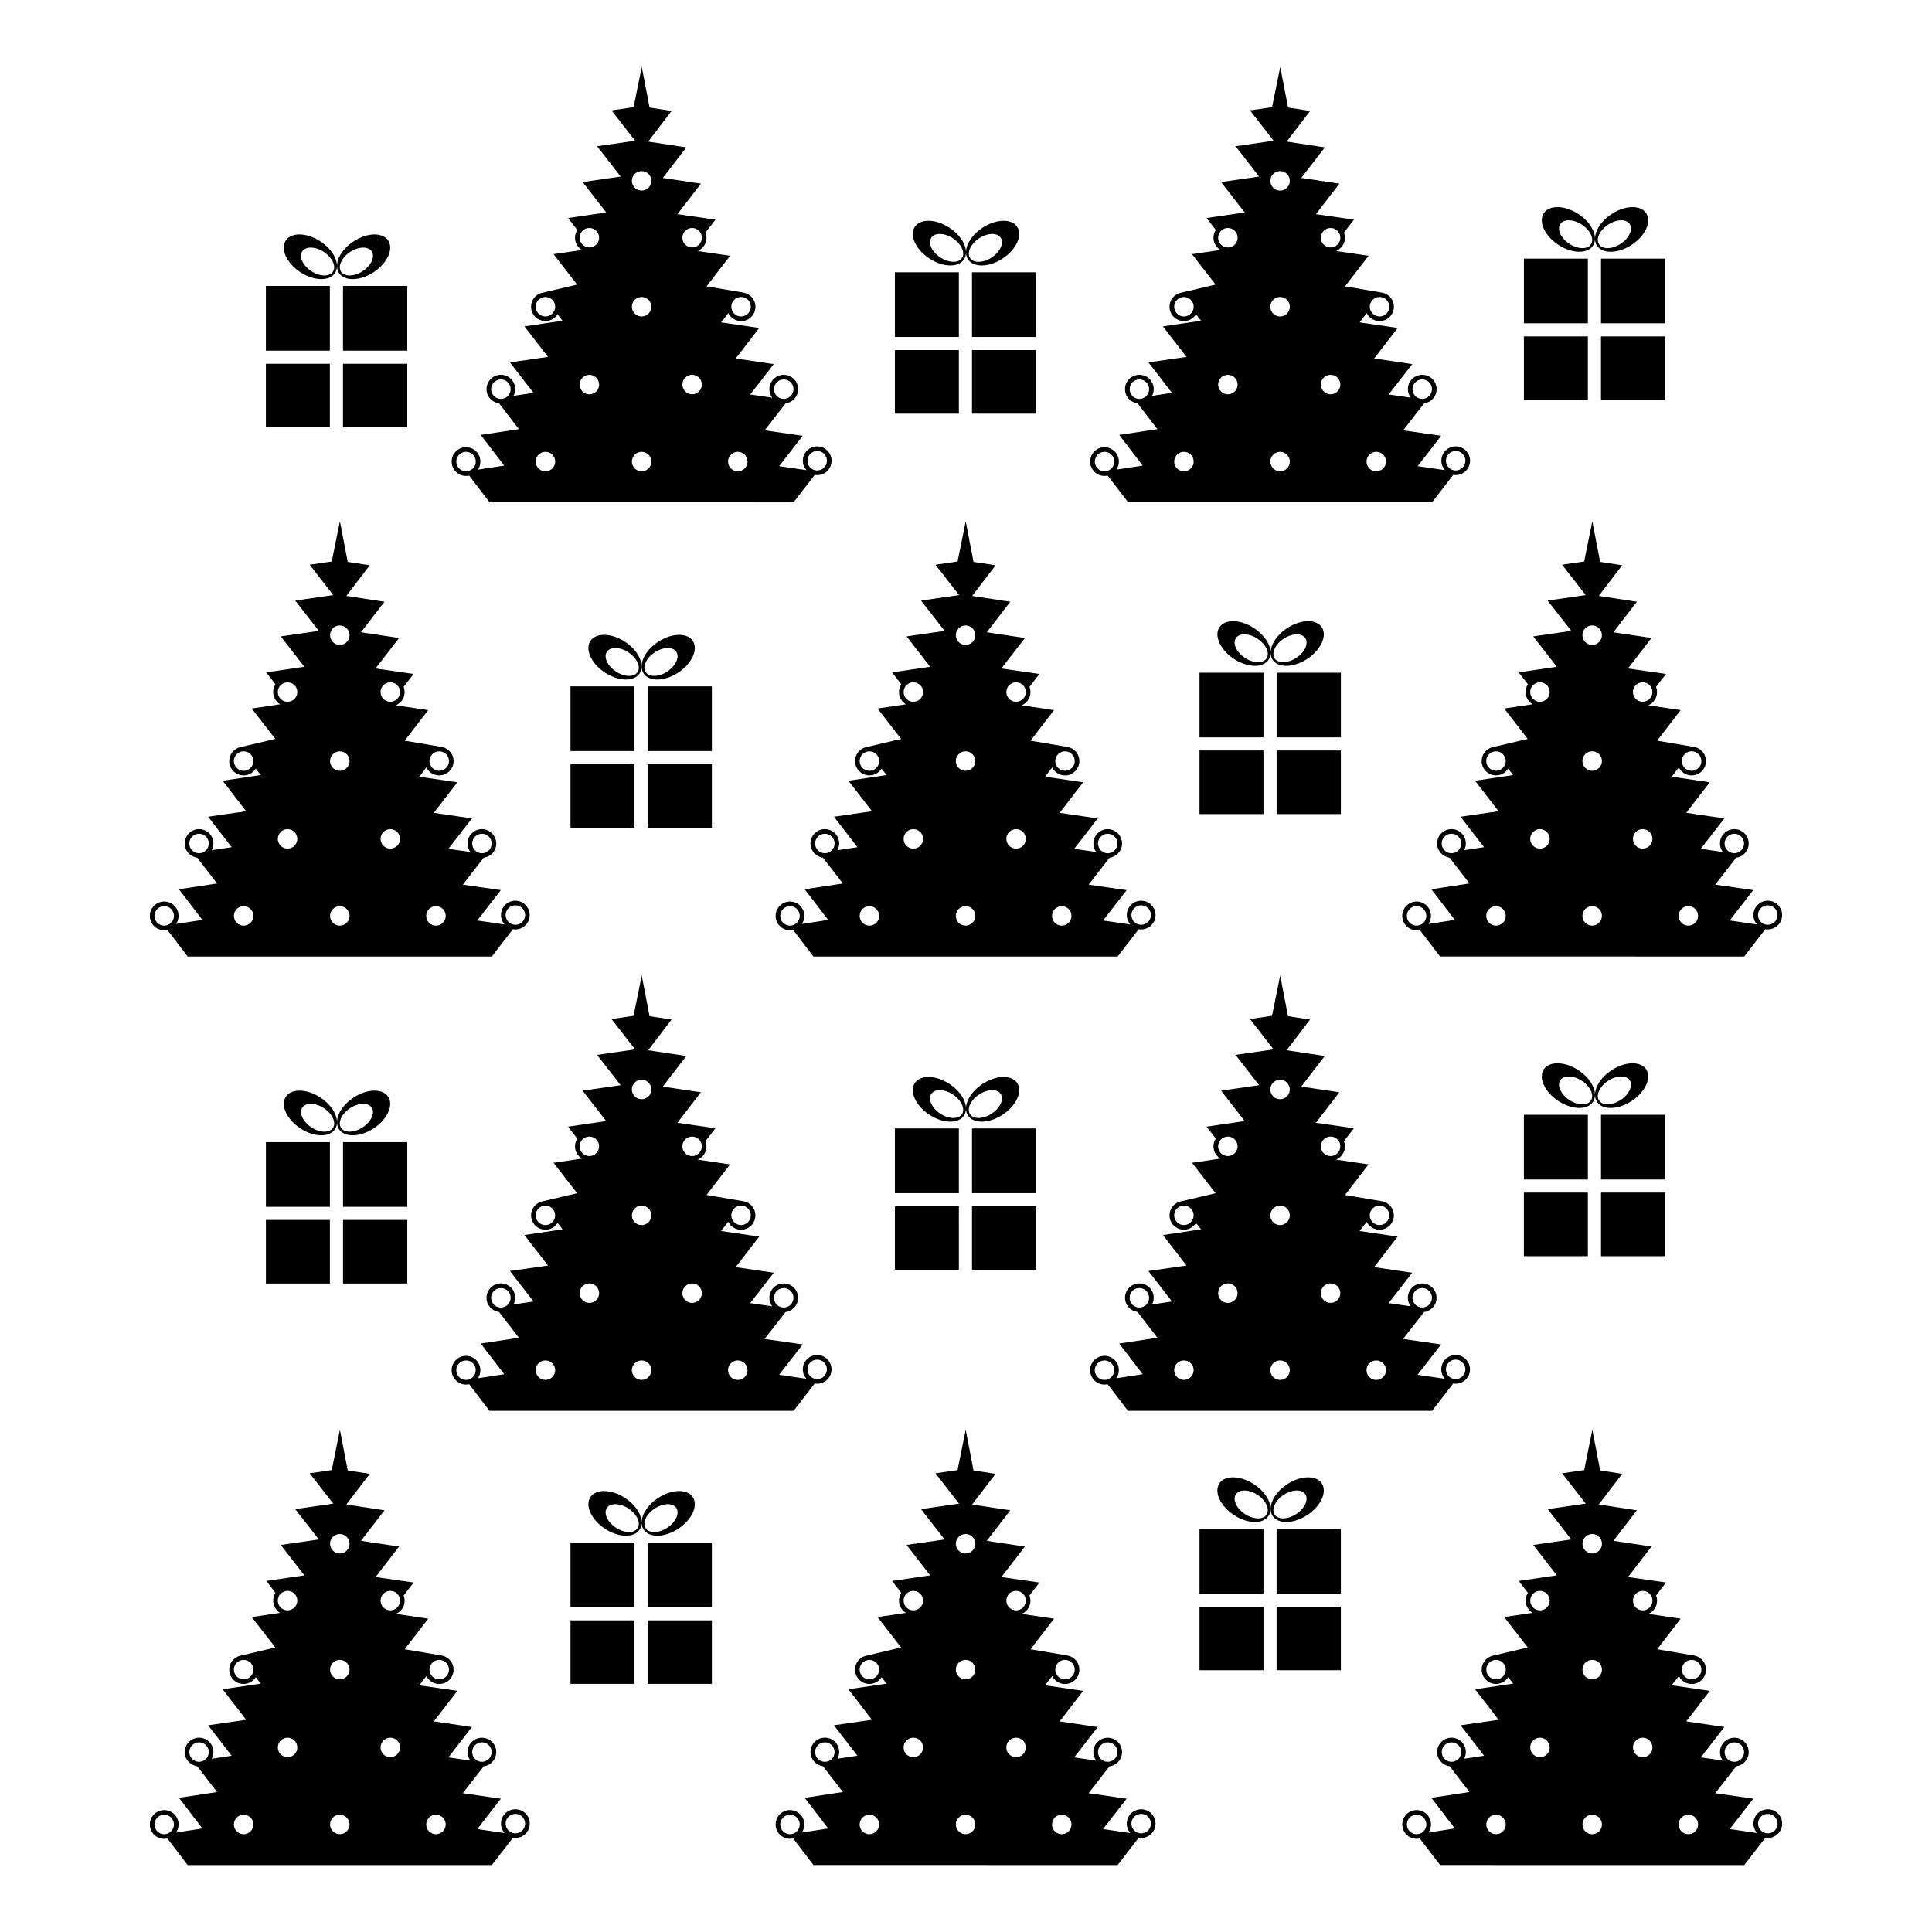 <?xml version="1.0" encoding="UTF-8"?>
<!-- Uploaded to: SVG Repo, www.svgrepo.com, Generator: SVG Repo Mixer Tools -->
<svg fill="#000000" width="800px" height="800px" version="1.1" viewBox="144 144 512 512" xmlns="http://www.w3.org/2000/svg">
 <path d="m251.93 236.92h-17.031v-17.141h17.031zm-20.512-17.141h-16.953v17.141h16.953zm0 20.621h-16.953v16.844h16.953zm3.477 16.844h17.031v-16.844h-17.031zm-15.16-49.5c1.48-2.246 5.602-2.137 9.203 0.238 3.602 2.379 5.316 6.125 3.836 8.367-1.48 2.246-5.602 2.137-9.203-0.238-3.602-2.375-5.316-6.121-3.836-8.367zm6.758 8.102c2.246 1.48 4.812 1.551 5.738 0.148 0.926-1.398-0.145-3.734-2.391-5.219-2.246-1.48-4.812-1.551-5.738-0.148-0.926 1.398 0.145 3.738 2.391 5.219zm7.344 0.508c-1.48-2.246 0.234-5.992 3.836-8.367 3.602-2.379 7.719-2.484 9.203-0.238 1.48 2.246-0.234 5.992-3.836 8.367-3.602 2.375-7.719 2.484-9.203 0.238zm0.543-0.359c0.926 1.398 3.492 1.332 5.738-0.148s3.316-3.816 2.391-5.219c-0.926-1.398-3.492-1.332-5.738 0.148-2.242 1.484-3.312 3.82-2.391 5.219zm184.24 0.164h-17.031v17.141h17.031zm-20.512 0h-16.953v17.141h16.953zm0 20.621h-16.953v16.844h16.953zm3.481 16.844h17.031v-16.844h-17.031zm-15.16-49.5c1.48-2.246 5.602-2.137 9.203 0.238 3.602 2.379 5.316 6.125 3.836 8.367-1.48 2.246-5.602 2.137-9.203-0.238s-5.32-6.125-3.836-8.367zm6.758 8.098c2.246 1.48 4.812 1.551 5.738 0.148 0.926-1.398-0.145-3.734-2.391-5.219-2.246-1.48-4.812-1.551-5.738-0.148s0.145 3.738 2.391 5.219zm7.344 0.508c-1.48-2.246 0.234-5.992 3.836-8.367 3.602-2.379 7.719-2.484 9.203-0.238 1.48 2.246-0.234 5.992-3.836 8.367-3.602 2.379-7.723 2.484-9.203 0.238zm0.543-0.355c0.926 1.398 3.492 1.332 5.738-0.148 2.246-1.48 3.316-3.816 2.391-5.219-0.926-1.398-3.492-1.332-5.738 0.148-2.246 1.48-3.316 3.816-2.391 5.219zm184.24 0.16h-17.031v17.141h17.031zm-20.512 0h-16.953v17.141h16.953zm0 20.621h-16.953v16.844h16.953zm3.477 16.844h17.031v-16.844h-17.031zm-15.16-49.5c1.48-2.246 5.602-2.137 9.203 0.238 3.602 2.379 5.316 6.125 3.836 8.367-1.48 2.246-5.602 2.137-9.203-0.238-3.598-2.375-5.316-6.121-3.836-8.367zm6.758 8.102c2.246 1.48 4.812 1.551 5.738 0.148 0.926-1.398-0.145-3.734-2.391-5.219-2.246-1.48-4.812-1.551-5.738-0.148s0.148 3.738 2.391 5.219zm7.348 0.508c-1.48-2.246 0.234-5.992 3.836-8.367 3.602-2.379 7.719-2.484 9.203-0.238 1.48 2.246-0.234 5.992-3.836 8.367-3.602 2.375-7.723 2.484-9.203 0.238zm0.539-0.359c0.926 1.398 3.492 1.332 5.738-0.148 2.246-1.48 3.316-3.816 2.391-5.219-0.926-1.398-3.492-1.332-5.738 0.148-2.242 1.484-3.312 3.82-2.391 5.219zm-235.11 117.14h-17.031v17.141h17.031zm-37.465 17.141h16.953v-17.141h-16.953zm0 20.324h16.953v-16.844h-16.953zm20.43 0h17.031v-16.844h-17.031zm-11.324-41.133c-3.602-2.379-5.316-6.125-3.836-8.367 1.48-2.246 5.602-2.137 9.203 0.238 3.602 2.379 5.316 6.125 3.836 8.367-1.48 2.246-5.602 2.141-9.203-0.238zm2.922-0.266c2.246 1.48 4.812 1.551 5.738 0.148 0.926-1.398-0.145-3.734-2.391-5.219-2.246-1.48-4.812-1.551-5.738-0.148-0.922 1.398 0.148 3.734 2.391 5.219zm20.383-8.102c1.48 2.246-0.234 5.992-3.836 8.367-3.602 2.379-7.719 2.484-9.203 0.238-1.48-2.246 0.234-5.992 3.836-8.367 3.602-2.375 7.723-2.484 9.203-0.238zm-4.363 2.883c-0.926-1.398-3.492-1.332-5.738 0.148-2.246 1.48-3.316 3.816-2.391 5.219 0.926 1.398 3.492 1.332 5.738-0.148 2.242-1.484 3.312-3.82 2.391-5.219zm176.11 5.531h-17.031v17.141h17.031zm-37.465 17.141h16.953v-17.141h-16.953zm0 20.32h16.953v-16.844h-16.953zm20.43 0h17.031v-16.844h-17.031zm-11.324-41.129c-3.602-2.379-5.316-6.125-3.836-8.367 1.48-2.246 5.602-2.137 9.203 0.238 3.602 2.379 5.316 6.125 3.836 8.367-1.484 2.246-5.602 2.137-9.203-0.238zm2.922-0.27c2.246 1.48 4.812 1.551 5.738 0.148 0.926-1.398-0.145-3.734-2.391-5.219-2.246-1.48-4.812-1.551-5.738-0.148-0.926 1.402 0.145 3.738 2.391 5.219zm20.383-8.102c1.48 2.246-0.234 5.992-3.836 8.367-3.602 2.379-7.719 2.484-9.203 0.238-1.48-2.246 0.234-5.992 3.836-8.367 3.602-2.375 7.719-2.481 9.203-0.238zm-4.367 2.883c-0.926-1.398-3.492-1.332-5.738 0.148-2.246 1.48-3.316 3.816-2.391 5.219 0.926 1.398 3.492 1.332 5.738-0.148s3.316-3.816 2.391-5.219zm-237.99 133.57h-17.031v17.141h17.031zm-20.512 0h-16.953v17.141h16.953zm-16.953 37.461h16.953v-16.844h-16.953zm37.465-16.844h-17.031v16.844h17.031zm-19.156-24.047c-1.48 2.246-5.602 2.137-9.203-0.238-3.602-2.379-5.316-6.125-3.836-8.367 1.48-2.246 5.602-2.137 9.203 0.238 3.602 2.375 5.316 6.121 3.836 8.367zm-2.934-5.574c-2.246-1.48-4.812-1.551-5.738-0.148-0.926 1.398 0.148 3.734 2.391 5.219 2.246 1.48 4.812 1.551 5.738 0.148 0.922-1.402-0.148-3.738-2.391-5.219zm3.996 5.574c-1.48-2.246 0.234-5.992 3.836-8.367 3.602-2.379 7.719-2.484 9.203-0.238 1.48 2.246-0.234 5.992-3.836 8.367-3.602 2.375-7.719 2.484-9.203 0.238zm6.281-0.508c2.246-1.48 3.316-3.816 2.391-5.219-0.926-1.398-3.492-1.332-5.738 0.148-2.246 1.48-3.316 3.816-2.391 5.219 0.926 1.402 3.492 1.332 5.738-0.148zm178.5 0.312h-17.031v17.141h17.031zm-20.512 0h-16.953v17.141h16.953zm-16.949 37.465h16.953l-0.004-16.844h-16.953zm37.461-16.844h-17.031v16.844h17.031zm-19.156-24.047c-1.48 2.246-5.602 2.137-9.203-0.238-3.602-2.379-5.316-6.125-3.836-8.367 1.48-2.246 5.602-2.137 9.203 0.238 3.602 2.375 5.32 6.121 3.836 8.367zm-2.934-5.578c-2.246-1.48-4.812-1.551-5.738-0.148-0.926 1.398 0.148 3.734 2.391 5.219 2.246 1.48 4.812 1.551 5.738 0.148 0.926-1.398-0.145-3.734-2.391-5.219zm4 5.578c-1.48-2.246 0.234-5.992 3.836-8.367 3.602-2.379 7.719-2.484 9.203-0.238 1.48 2.246-0.234 5.992-3.836 8.367s-7.723 2.481-9.203 0.238zm6.281-0.508c2.246-1.48 3.316-3.816 2.391-5.219-0.926-1.398-3.492-1.332-5.738 0.148s-3.316 3.816-2.391 5.219c0.922 1.398 3.492 1.332 5.738-0.148zm178.5 0.312h-17.031v17.141h17.031zm-20.512 0h-16.953v17.141h16.953zm-16.953 37.461h16.953v-16.844h-16.953zm37.465-16.844h-17.031v16.844h17.031zm-19.156-24.047c-1.48 2.246-5.602 2.137-9.203-0.238-3.602-2.379-5.316-6.125-3.836-8.367 1.48-2.246 5.602-2.137 9.203 0.238 3.602 2.375 5.316 6.121 3.836 8.367zm-2.934-5.574c-2.246-1.48-4.812-1.551-5.738-0.148-0.926 1.398 0.148 3.734 2.391 5.219 2.246 1.48 4.812 1.551 5.738 0.148 0.922-1.402-0.148-3.738-2.391-5.219zm4 5.574c-1.48-2.246 0.234-5.992 3.836-8.367 3.602-2.379 7.719-2.484 9.203-0.238 1.48 2.246-0.234 5.992-3.836 8.367-3.602 2.375-7.723 2.484-9.203 0.238zm6.277-0.508c2.246-1.48 3.316-3.816 2.391-5.219-0.926-1.398-3.492-1.332-5.738 0.148s-3.316 3.816-2.391 5.219c0.926 1.402 3.496 1.336 5.738-0.148zm-257.88 134.43h17.031v-17.141h-17.031zm-20.43 0h16.953v-17.141h-16.953zm0 20.324h16.953v-16.844h-16.953zm20.43 0h17.031l0.004-16.844h-17.031zm-2.121-40.891c-1.48 2.246-5.602 2.137-9.203-0.238-3.602-2.379-5.316-6.125-3.836-8.367 1.48-2.246 5.602-2.137 9.203 0.238 3.602 2.375 5.32 6.121 3.836 8.367zm-2.934-5.578c-2.246-1.48-4.812-1.551-5.738-0.148-0.926 1.398 0.148 3.734 2.391 5.219 2.246 1.48 4.812 1.551 5.738 0.148 0.926-1.398-0.145-3.734-2.391-5.219zm4 5.578c-1.48-2.246 0.234-5.992 3.836-8.367 3.602-2.379 7.719-2.484 9.203-0.238 1.48 2.246-0.234 5.992-3.836 8.367-3.602 2.375-7.723 2.481-9.203 0.238zm6.277-0.508c2.246-1.48 3.316-3.816 2.391-5.219-0.926-1.398-3.492-1.332-5.738 0.148-2.246 1.48-3.316 3.816-2.391 5.219 0.926 1.398 3.496 1.332 5.738-0.148zm161.47 17.453h17.031v-17.141h-17.031zm-20.43 0h16.953v-17.141h-16.953zm0 20.32h16.953v-16.844h-16.953zm20.43 0h17.031v-16.844h-17.031zm-2.121-40.891c-1.48 2.246-5.602 2.137-9.203-0.238-3.602-2.379-5.316-6.125-3.836-8.367 1.48-2.246 5.602-2.137 9.203 0.238 3.602 2.379 5.316 6.125 3.836 8.367zm-2.934-5.574c-2.246-1.48-4.812-1.551-5.738-0.148-0.926 1.398 0.148 3.734 2.391 5.219 2.246 1.48 4.812 1.551 5.738 0.148 0.922-1.402-0.148-3.738-2.391-5.219zm3.996 5.574c-1.48-2.246 0.234-5.992 3.836-8.367 3.602-2.379 7.719-2.484 9.203-0.238 1.48 2.246-0.234 5.992-3.836 8.367-3.602 2.375-7.719 2.484-9.203 0.238zm6.281-0.508c2.246-1.48 3.316-3.816 2.391-5.219-0.926-1.398-3.492-1.332-5.738 0.148-2.246 1.48-3.316 3.816-2.391 5.219s3.492 1.336 5.738-0.148zm-122.53-184.78 10.082-1.457-6.238-8.082 10.098-1.5-1.32-1.711c-0.672 1.078-1.859 1.797-3.223 1.797-2.102 0-3.805-1.703-3.805-3.805 0-1.711 1.137-3.144 2.691-3.621l9.516-2.242-6.246-8.062 7.535-1.109c-1.105-0.668-1.852-1.867-1.852-3.25 0-0.758 0.227-1.461 0.609-2.055l-2.434-3.156 10.094-1.488-6.25-8.051 10.082-1.457-6.258-8.035 10.082-1.453-6.254-8.043 5.848-0.855 2.16-10.684 2.074 10.785 5.844 0.895-6.215 8.129 10.113 1.531-6.231 8.094 10.105 1.512-6.234 8.078 10.082 1.453-2.644 3.43c0.164 0.426 0.266 0.887 0.266 1.371 0 1.582-0.965 2.938-2.336 3.512l8.582 1.273-6.231 8.098 9.938 1.688c1.719 0.367 3.012 1.891 3.012 3.719 0 2.102-1.703 3.805-3.805 3.805-1.488 0-2.766-0.863-3.391-2.113l-1.895 2.449 10.094 1.484-6.231 8.09 10.094 1.484-6.246 8.055 5.832 0.84c-0.465-0.633-0.75-1.402-0.75-2.246 0-2.102 1.703-3.805 3.805-3.805 2.102 0 3.805 1.703 3.805 3.805 0 1.934-1.445 3.512-3.309 3.758l-5.555 7.144 10.082 1.449-6.25 8.047 7.231 1.055c-0.582-0.668-0.949-1.531-0.949-2.488 0-2.102 1.703-3.805 3.805-3.805 2.102 0 3.805 1.703 3.805 3.805 0 2.102-1.703 3.805-3.805 3.805-0.223 0-0.434-0.027-0.645-0.066l-5.594 7.242-80.609-0.004-5.383-7.051c-0.27 0.059-0.543 0.098-0.832 0.098-2.102 0-3.805-1.703-3.805-3.805 0-2.102 1.703-3.805 3.805-3.805 2.102 0 3.805 1.703 3.805 3.805 0 0.793-0.242 1.527-0.656 2.137l6.973-1.07-6.223-8.125 10.113-1.535-5.266-6.836c-1.867-0.246-3.312-1.824-3.312-3.758 0-2.102 1.703-3.805 3.805-3.805 2.102 0 3.805 1.703 3.805 3.805 0 0.645-0.176 1.246-0.461 1.777l5.297-0.797zm0.176 7.094c0-1.422-1.156-2.582-2.582-2.582-1.422 0-2.582 1.156-2.582 2.582 0 1.422 1.156 2.582 2.582 2.582 1.426 0 2.582-1.156 2.582-2.582zm-9.238 19.184c0-1.422-1.156-2.582-2.582-2.582-1.422 0-2.582 1.156-2.582 2.582 0 1.422 1.156 2.582 2.582 2.582 1.422 0 2.582-1.156 2.582-2.582zm87.898-0.219c0 1.422 1.156 2.582 2.582 2.582 1.422 0 2.582-1.156 2.582-2.582 0-1.422-1.156-2.582-2.582-2.582-1.422 0-2.582 1.156-2.582 2.582zm-8.863-18.965c0 1.422 1.156 2.582 2.582 2.582 1.422 0 2.582-1.156 2.582-2.582 0-1.422-1.156-2.582-2.582-2.582-1.426 0.004-2.582 1.16-2.582 2.582zm-12.184 19.184c0 1.422 1.156 2.582 2.582 2.582 1.422 0 2.582-1.156 2.582-2.582 0-1.422-1.156-2.582-2.582-2.582-1.422 0.004-2.582 1.16-2.582 2.582zm0.867-41.035c0 1.422 1.156 2.582 2.582 2.582 1.422 0 2.582-1.156 2.582-2.582 0-1.422-1.156-2.582-2.582-2.582-1.422 0-2.582 1.16-2.582 2.582zm-12.965-18.289c0 1.422 1.156 2.582 2.582 2.582 1.422 0 2.582-1.156 2.582-2.582 0-1.422-1.156-2.582-2.582-2.582-1.426 0.004-2.582 1.16-2.582 2.582zm0 38.918c0 1.422 1.156 2.582 2.582 2.582 1.422 0 2.582-1.156 2.582-2.582 0-1.422-1.156-2.582-2.582-2.582-1.426 0-2.582 1.156-2.582 2.582zm-13.387-53.988c0 1.422 1.156 2.582 2.582 2.582 1.422 0 2.582-1.156 2.582-2.582 0-1.422-1.156-2.582-2.582-2.582-1.422 0-2.582 1.16-2.582 2.582zm0 33.359c0 1.422 1.156 2.582 2.582 2.582 1.422 0 2.582-1.156 2.582-2.582 0-1.422-1.156-2.582-2.582-2.582-1.422 0-2.582 1.16-2.582 2.582zm0 41.035c0 1.422 1.156 2.582 2.582 2.582 1.422 0 2.582-1.156 2.582-2.582 0-1.422-1.156-2.582-2.582-2.582-1.422 0.004-2.582 1.16-2.582 2.582zm-11.258-56.742c1.422 0 2.582-1.156 2.582-2.582 0-1.422-1.156-2.582-2.582-2.582-1.422 0-2.582 1.156-2.582 2.582 0 1.422 1.156 2.582 2.582 2.582zm-2.582 36.336c0 1.422 1.156 2.582 2.582 2.582 1.422 0 2.582-1.156 2.582-2.582 0-1.422-1.156-2.582-2.582-2.582s-2.582 1.156-2.582 2.582zm-6.484-20.629c0-1.422-1.156-2.582-2.582-2.582-1.422 0-2.582 1.156-2.582 2.582 0 1.422 1.156 2.582 2.582 2.582 1.426 0 2.582-1.16 2.582-2.582zm-5.16 41.035c0 1.422 1.156 2.582 2.582 2.582 1.422 0 2.582-1.156 2.582-2.582 0-1.422-1.156-2.582-2.582-2.582-1.426 0.004-2.582 1.16-2.582 2.582zm-188.11 0c0-2.102 1.703-3.805 3.805-3.805 2.102 0 3.805 1.703 3.805 3.805 0 0.793-0.242 1.527-0.656 2.137l6.973-1.07-6.223-8.125 10.113-1.535-5.266-6.836c-1.867-0.246-3.312-1.824-3.312-3.758 0-2.102 1.703-3.805 3.805-3.805 2.102 0 3.805 1.703 3.805 3.805 0 0.645-0.176 1.246-0.461 1.777l5.297-0.797-6.242-8.074 10.082-1.457-6.238-8.082 10.098-1.5-1.32-1.711c-0.672 1.078-1.859 1.797-3.223 1.797-2.102 0-3.805-1.703-3.805-3.805 0-1.711 1.137-3.144 2.691-3.621l9.516-2.242-6.246-8.062 7.535-1.109c-1.105-0.668-1.852-1.867-1.852-3.25 0-0.758 0.227-1.461 0.609-2.055l-2.434-3.156 10.094-1.488-6.25-8.051 10.082-1.457-6.258-8.035 10.082-1.453-6.254-8.043 5.848-0.855 2.16-10.684 2.074 10.785 5.844 0.895-6.215 8.129 10.113 1.531-6.231 8.094 10.105 1.512-6.234 8.078 10.082 1.453-2.644 3.43c0.164 0.426 0.266 0.887 0.266 1.371 0 1.582-0.965 2.938-2.336 3.512l8.582 1.273-6.231 8.098 9.938 1.688c1.719 0.367 3.012 1.891 3.012 3.719 0 2.102-1.703 3.805-3.805 3.805-1.488 0-2.766-0.863-3.391-2.113l-1.895 2.449 10.094 1.484-6.231 8.09 10.094 1.484-6.246 8.055 5.828 0.84c-0.465-0.633-0.746-1.402-0.746-2.246 0-2.102 1.703-3.805 3.805-3.805 2.102 0 3.805 1.703 3.805 3.805 0 1.934-1.445 3.512-3.309 3.758l-5.555 7.144 10.082 1.449-6.25 8.047 7.231 1.055c-0.582-0.668-0.949-1.531-0.949-2.488 0-2.102 1.703-3.805 3.805-3.805 2.102 0 3.805 1.703 3.805 3.805s-1.703 3.805-3.805 3.805c-0.223 0-0.434-0.027-0.645-0.066l-5.59 7.242h-80.594l-5.383-7.051c-0.27 0.059-0.543 0.098-0.832 0.098-2.106 0.004-3.809-1.703-3.809-3.805zm94.289-0.219c0 1.422 1.156 2.582 2.582 2.582 1.422 0 2.582-1.156 2.582-2.582 0-1.422-1.156-2.582-2.582-2.582-1.426 0-2.582 1.156-2.582 2.582zm-8.867-18.965c0 1.422 1.156 2.582 2.582 2.582 1.422 0 2.582-1.156 2.582-2.582 0-1.422-1.156-2.582-2.582-2.582-1.422 0.004-2.582 1.16-2.582 2.582zm-12.18 19.184c0 1.422 1.156 2.582 2.582 2.582 1.422 0 2.582-1.156 2.582-2.582 0-1.422-1.156-2.582-2.582-2.582-1.426 0.004-2.582 1.16-2.582 2.582zm0.867-41.035c0 1.422 1.156 2.582 2.582 2.582 1.422 0 2.582-1.156 2.582-2.582 0-1.422-1.156-2.582-2.582-2.582s-2.582 1.16-2.582 2.582zm-12.969-18.289c0 1.422 1.156 2.582 2.582 2.582 1.422 0 2.582-1.156 2.582-2.582 0-1.422-1.156-2.582-2.582-2.582-1.422 0.004-2.582 1.16-2.582 2.582zm0 38.918c0 1.422 1.156 2.582 2.582 2.582 1.422 0 2.582-1.156 2.582-2.582 0-1.422-1.156-2.582-2.582-2.582-1.422 0-2.582 1.156-2.582 2.582zm-13.383-53.988c0 1.422 1.156 2.582 2.582 2.582 1.422 0 2.582-1.156 2.582-2.582 0-1.422-1.156-2.582-2.582-2.582-1.426 0-2.582 1.16-2.582 2.582zm0 33.359c0 1.422 1.156 2.582 2.582 2.582 1.422 0 2.582-1.156 2.582-2.582 0-1.422-1.156-2.582-2.582-2.582-1.426 0-2.582 1.16-2.582 2.582zm0 41.035c0 1.422 1.156 2.582 2.582 2.582 1.422 0 2.582-1.156 2.582-2.582 0-1.422-1.156-2.582-2.582-2.582-1.426 0.004-2.582 1.16-2.582 2.582zm-11.262-56.742c1.422 0 2.582-1.156 2.582-2.582 0-1.422-1.156-2.582-2.582-2.582-1.422 0-2.582 1.156-2.582 2.582 0 1.422 1.16 2.582 2.582 2.582zm-2.582 36.336c0 1.422 1.156 2.582 2.582 2.582 1.422 0 2.582-1.156 2.582-2.582 0-1.422-1.156-2.582-2.582-2.582-1.422 0-2.582 1.156-2.582 2.582zm-6.481-20.629c0-1.422-1.156-2.582-2.582-2.582-1.422 0-2.582 1.156-2.582 2.582 0 1.422 1.156 2.582 2.582 2.582 1.426 0 2.582-1.16 2.582-2.582zm-5.16 41.035c0 1.422 1.156 2.582 2.582 2.582 1.422 0 2.582-1.156 2.582-2.582 0-1.422-1.156-2.582-2.582-2.582-1.426 0.004-2.582 1.16-2.582 2.582zm-6.648-19.184c0-1.422-1.156-2.582-2.582-2.582-1.422 0-2.582 1.156-2.582 2.582 0 1.422 1.156 2.582 2.582 2.582 1.426 0 2.582-1.156 2.582-2.582zm-14.398 19.184c0 1.422 1.156 2.582 2.582 2.582 1.422 0 2.582-1.156 2.582-2.582 0-1.422-1.156-2.582-2.582-2.582-1.426 0.004-2.582 1.16-2.582 2.582zm86.367 120.39c0 0.793-0.242 1.527-0.656 2.137l6.973-1.07-6.223-8.125 10.113-1.535-5.266-6.836c-1.867-0.246-3.312-1.824-3.312-3.758 0-2.102 1.703-3.805 3.805-3.805 2.102 0 3.805 1.703 3.805 3.805 0 0.645-0.176 1.246-0.461 1.777l5.297-0.797-6.242-8.074 10.082-1.457-6.238-8.082 10.098-1.5-1.316-1.711c-0.672 1.078-1.859 1.797-3.223 1.797-2.102 0-3.805-1.703-3.805-3.805 0-1.711 1.137-3.144 2.691-3.621l9.516-2.242-6.246-8.062 7.535-1.109c-1.105-0.668-1.852-1.867-1.852-3.25 0-0.758 0.227-1.461 0.609-2.055l-2.434-3.156 10.094-1.488-6.25-8.051 10.082-1.457-6.258-8.035 10.082-1.453-6.254-8.043 5.848-0.855 2.16-10.684 2.074 10.785 5.844 0.895-6.215 8.129 10.113 1.531-6.231 8.098 10.105 1.512-6.234 8.082 10.082 1.453-2.644 3.43c0.164 0.426 0.266 0.887 0.266 1.371 0 1.582-0.965 2.938-2.336 3.512l8.586 1.27-6.231 8.098 9.938 1.688c1.719 0.367 3.012 1.891 3.012 3.719 0 2.102-1.703 3.805-3.805 3.805-1.488 0-2.766-0.863-3.391-2.113l-1.895 2.449 10.094 1.484-6.231 8.09 10.094 1.484-6.246 8.055 5.828 0.84c-0.465-0.633-0.746-1.402-0.746-2.246 0-2.102 1.703-3.805 3.805-3.805 2.102 0 3.805 1.703 3.805 3.805 0 1.934-1.445 3.512-3.309 3.758l-5.555 7.144 10.082 1.449-6.25 8.047 7.231 1.055c-0.582-0.668-0.949-1.531-0.949-2.488 0-2.102 1.703-3.805 3.805-3.805 2.102 0 3.805 1.703 3.805 3.805 0 2.102-1.703 3.805-3.805 3.805-0.223 0-0.434-0.027-0.645-0.066l-5.594 7.242-80.609-0.004-5.383-7.051c-0.27 0.059-0.543 0.098-0.832 0.098-2.102 0-3.805-1.703-3.805-3.805 0-2.102 1.703-3.805 3.805-3.805 2.109 0 3.812 1.703 3.812 3.805zm-1.227 0c0-1.422-1.156-2.582-2.582-2.582-1.422 0-2.582 1.156-2.582 2.582 0 1.422 1.156 2.582 2.582 2.582s2.582-1.16 2.582-2.582zm87.902-0.219c0 1.422 1.156 2.582 2.582 2.582 1.422 0 2.582-1.156 2.582-2.582 0-1.422-1.156-2.582-2.582-2.582-1.426 0-2.582 1.156-2.582 2.582zm-8.867-18.965c0 1.422 1.156 2.582 2.582 2.582 1.422 0 2.582-1.156 2.582-2.582 0-1.422-1.156-2.582-2.582-2.582-1.422 0.004-2.582 1.16-2.582 2.582zm-12.18 19.184c0 1.422 1.156 2.582 2.582 2.582 1.422 0 2.582-1.156 2.582-2.582 0-1.422-1.156-2.582-2.582-2.582s-2.582 1.16-2.582 2.582zm0.867-41.035c0 1.422 1.156 2.582 2.582 2.582 1.422 0 2.582-1.156 2.582-2.582 0-1.422-1.156-2.582-2.582-2.582s-2.582 1.16-2.582 2.582zm-12.969-18.289c0 1.422 1.156 2.582 2.582 2.582 1.422 0 2.582-1.156 2.582-2.582 0-1.422-1.156-2.582-2.582-2.582-1.422 0-2.582 1.16-2.582 2.582zm0 38.914c0 1.422 1.156 2.582 2.582 2.582 1.422 0 2.582-1.156 2.582-2.582 0-1.422-1.156-2.582-2.582-2.582-1.422 0.004-2.582 1.16-2.582 2.582zm-13.383-53.984c0 1.422 1.156 2.582 2.582 2.582 1.422 0 2.582-1.156 2.582-2.582 0-1.422-1.156-2.582-2.582-2.582-1.426 0-2.582 1.16-2.582 2.582zm0 33.359c0 1.422 1.156 2.582 2.582 2.582 1.422 0 2.582-1.156 2.582-2.582 0-1.422-1.156-2.582-2.582-2.582-1.426 0-2.582 1.16-2.582 2.582zm0 41.035c0 1.422 1.156 2.582 2.582 2.582 1.422 0 2.582-1.156 2.582-2.582 0-1.422-1.156-2.582-2.582-2.582-1.426 0-2.582 1.16-2.582 2.582zm-11.262-56.742c1.422 0 2.582-1.156 2.582-2.582 0-1.422-1.156-2.582-2.582-2.582-1.422 0-2.582 1.156-2.582 2.582 0.004 1.422 1.16 2.582 2.582 2.582zm-2.578 36.332c0 1.422 1.156 2.582 2.582 2.582 1.422 0 2.582-1.156 2.582-2.582 0-1.422-1.156-2.582-2.582-2.582-1.426 0.004-2.582 1.16-2.582 2.582zm-6.484-20.625c0-1.422-1.156-2.582-2.582-2.582-1.422 0-2.582 1.156-2.582 2.582 0 1.422 1.156 2.582 2.582 2.582s2.582-1.16 2.582-2.582zm-5.16 41.035c0 1.422 1.156 2.582 2.582 2.582 1.422 0 2.582-1.156 2.582-2.582 0-1.422-1.156-2.582-2.582-2.582s-2.582 1.16-2.582 2.582zm-6.644-19.184c0-1.422-1.156-2.582-2.582-2.582-1.422 0-2.582 1.156-2.582 2.582 0 1.422 1.156 2.582 2.582 2.582 1.422 0 2.582-1.16 2.582-2.582zm161.19 19.184c0 0.793-0.242 1.527-0.656 2.137l6.973-1.07-6.223-8.125 10.113-1.535-5.266-6.836c-1.867-0.246-3.312-1.824-3.312-3.758 0-2.102 1.703-3.805 3.805-3.805 2.102 0 3.805 1.703 3.805 3.805 0 0.645-0.176 1.246-0.461 1.777l5.297-0.797-6.242-8.074 10.082-1.457-6.238-8.082 10.098-1.5-1.32-1.711c-0.672 1.078-1.859 1.797-3.223 1.797-2.102 0-3.805-1.703-3.805-3.805 0-1.711 1.137-3.144 2.691-3.621l9.516-2.242-6.246-8.062 7.535-1.109c-1.105-0.668-1.852-1.867-1.852-3.25 0-0.758 0.227-1.461 0.609-2.055l-2.434-3.156 10.094-1.488-6.25-8.051 10.082-1.457-6.258-8.035 10.082-1.453-6.254-8.043 5.848-0.855 2.16-10.684 2.074 10.785 5.844 0.895-6.215 8.129 10.113 1.531-6.231 8.098 10.105 1.512-6.234 8.082 10.082 1.453-2.644 3.43c0.164 0.426 0.266 0.887 0.266 1.371 0 1.582-0.965 2.938-2.336 3.512l8.582 1.27-6.231 8.098 9.938 1.688c1.719 0.367 3.012 1.891 3.012 3.719 0 2.102-1.703 3.805-3.805 3.805-1.488 0-2.766-0.863-3.391-2.113l-1.895 2.449 10.094 1.484-6.231 8.09 10.098 1.484-6.246 8.055 5.828 0.84c-0.465-0.633-0.746-1.402-0.746-2.246 0-2.102 1.703-3.805 3.805-3.805 2.102 0 3.805 1.703 3.805 3.805 0 1.934-1.445 3.512-3.309 3.758l-5.555 7.144 10.082 1.449-6.25 8.047 7.231 1.055c-0.582-0.668-0.949-1.531-0.949-2.488 0-2.102 1.703-3.805 3.805-3.805 2.102 0 3.805 1.703 3.805 3.805 0 2.102-1.703 3.805-3.805 3.805-0.223 0-0.434-0.027-0.645-0.066l-5.59 7.242-80.609-0.004-5.383-7.051c-0.27 0.059-0.543 0.098-0.832 0.098-2.102 0-3.805-1.703-3.805-3.805 0-2.102 1.703-3.805 3.805-3.805 2.106 0 3.812 1.703 3.812 3.805zm-1.227 0c0-1.422-1.156-2.582-2.582-2.582-1.422 0-2.582 1.156-2.582 2.582 0 1.422 1.156 2.582 2.582 2.582 1.422 0 2.582-1.16 2.582-2.582zm87.898-0.219c0 1.422 1.156 2.582 2.582 2.582 1.422 0 2.582-1.156 2.582-2.582 0-1.422-1.156-2.582-2.582-2.582-1.422 0-2.582 1.156-2.582 2.582zm-8.863-18.965c0 1.422 1.156 2.582 2.582 2.582 1.422 0 2.582-1.156 2.582-2.582 0-1.422-1.156-2.582-2.582-2.582-1.426 0.004-2.582 1.16-2.582 2.582zm-12.18 19.184c0 1.422 1.156 2.582 2.582 2.582 1.422 0 2.582-1.156 2.582-2.582 0-1.422-1.156-2.582-2.582-2.582-1.426 0-2.582 1.16-2.582 2.582zm0.867-41.035c0 1.422 1.156 2.582 2.582 2.582 1.422 0 2.582-1.156 2.582-2.582 0-1.422-1.156-2.582-2.582-2.582-1.426 0-2.582 1.16-2.582 2.582zm-12.969-18.289c0 1.422 1.156 2.582 2.582 2.582 1.422 0 2.582-1.156 2.582-2.582 0-1.422-1.156-2.582-2.582-2.582-1.426 0-2.582 1.16-2.582 2.582zm0 38.914c0 1.422 1.156 2.582 2.582 2.582 1.422 0 2.582-1.156 2.582-2.582 0-1.422-1.156-2.582-2.582-2.582-1.426 0.004-2.582 1.16-2.582 2.582zm-13.387-53.984c0 1.422 1.156 2.582 2.582 2.582 1.422 0 2.582-1.156 2.582-2.582 0-1.422-1.156-2.582-2.582-2.582-1.422 0-2.582 1.16-2.582 2.582zm0 33.359c0 1.422 1.156 2.582 2.582 2.582 1.422 0 2.582-1.156 2.582-2.582 0-1.422-1.156-2.582-2.582-2.582-1.422 0-2.582 1.16-2.582 2.582zm0 41.035c0 1.422 1.156 2.582 2.582 2.582 1.422 0 2.582-1.156 2.582-2.582 0-1.422-1.156-2.582-2.582-2.582-1.422 0-2.582 1.16-2.582 2.582zm-11.258-56.742c1.422 0 2.582-1.156 2.582-2.582 0-1.422-1.156-2.582-2.582-2.582-1.422 0-2.582 1.156-2.582 2.582 0 1.422 1.16 2.582 2.582 2.582zm-2.582 36.332c0 1.422 1.156 2.582 2.582 2.582 1.422 0 2.582-1.156 2.582-2.582 0-1.422-1.156-2.582-2.582-2.582-1.422 0.004-2.582 1.16-2.582 2.582zm-6.481-20.625c0-1.422-1.156-2.582-2.582-2.582-1.422 0-2.582 1.156-2.582 2.582 0 1.422 1.156 2.582 2.582 2.582 1.422 0 2.582-1.16 2.582-2.582zm-5.164 41.035c0 1.422 1.156 2.582 2.582 2.582 1.422 0 2.582-1.156 2.582-2.582 0-1.422-1.156-2.582-2.582-2.582-1.422 0-2.582 1.16-2.582 2.582zm-6.644-19.184c0-1.422-1.156-2.582-2.582-2.582-1.422 0-2.582 1.156-2.582 2.582 0 1.422 1.156 2.582 2.582 2.582 1.426 0 2.582-1.16 2.582-2.582zm86.379-137.03 10.098-1.5-1.316-1.711c-0.672 1.078-1.859 1.797-3.223 1.797-2.102 0-3.805-1.703-3.805-3.805 0-1.711 1.137-3.144 2.691-3.621l9.516-2.242-6.246-8.062 7.535-1.109c-1.105-0.668-1.852-1.867-1.852-3.25 0-0.758 0.227-1.461 0.609-2.055l-2.434-3.156 10.094-1.488-6.25-8.051 10.082-1.457-6.258-8.035 10.082-1.453-6.254-8.043 5.848-0.855 2.16-10.684 2.074 10.785 5.844 0.895-6.215 8.129 10.113 1.531-6.231 8.094 10.105 1.512-6.234 8.078 10.082 1.453-2.644 3.43c0.164 0.426 0.266 0.887 0.266 1.371 0 1.582-0.965 2.938-2.336 3.512l8.582 1.273-6.231 8.098 9.938 1.688c1.719 0.367 3.012 1.891 3.012 3.719 0 2.102-1.703 3.805-3.805 3.805-1.488 0-2.766-0.863-3.391-2.113l-1.895 2.449 10.094 1.484-6.231 8.09 10.098 1.484-6.246 8.055 5.828 0.84c-0.465-0.633-0.746-1.402-0.746-2.246 0-2.102 1.703-3.805 3.805-3.805 2.102 0 3.805 1.703 3.805 3.805 0 1.934-1.445 3.512-3.309 3.758l-5.555 7.144 10.082 1.449-6.25 8.047 7.231 1.055c-0.582-0.668-0.949-1.531-0.949-2.488 0-2.102 1.703-3.805 3.805-3.805 2.102 0 3.805 1.703 3.805 3.805 0 2.102-1.703 3.805-3.805 3.805-0.223 0-0.434-0.027-0.645-0.066l-5.59 7.242-80.609-0.004-5.383-7.051c-0.27 0.059-0.543 0.098-0.832 0.098-2.102 0-3.805-1.703-3.805-3.805 0-2.102 1.703-3.805 3.805-3.805 2.102 0 3.805 1.703 3.805 3.805 0 0.793-0.242 1.527-0.656 2.137l6.973-1.07-6.223-8.125 10.113-1.535-5.266-6.836c-1.867-0.246-3.312-1.824-3.312-3.758 0-2.102 1.703-3.805 3.805-3.805s3.805 1.703 3.805 3.805c0 0.645-0.176 1.246-0.461 1.777l5.297-0.797-6.242-8.074 10.082-1.457zm-3.668 16.633c0-1.422-1.156-2.582-2.582-2.582-1.422 0-2.582 1.156-2.582 2.582 0 1.422 1.156 2.582 2.582 2.582 1.426 0 2.582-1.156 2.582-2.582zm-9.238 19.184c0-1.422-1.156-2.582-2.582-2.582-1.422 0-2.582 1.156-2.582 2.582 0 1.422 1.156 2.582 2.582 2.582 1.422 0 2.582-1.156 2.582-2.582zm87.898-0.219c0 1.422 1.156 2.582 2.582 2.582 1.422 0 2.582-1.156 2.582-2.582 0-1.422-1.156-2.582-2.582-2.582-1.422 0-2.582 1.156-2.582 2.582zm-8.863-18.965c0 1.422 1.156 2.582 2.582 2.582 1.422 0 2.582-1.156 2.582-2.582 0-1.422-1.156-2.582-2.582-2.582-1.426 0.004-2.582 1.16-2.582 2.582zm-12.184 19.184c0 1.422 1.156 2.582 2.582 2.582 1.422 0 2.582-1.156 2.582-2.582 0-1.422-1.156-2.582-2.582-2.582-1.422 0.004-2.582 1.16-2.582 2.582zm0.867-41.035c0 1.422 1.156 2.582 2.582 2.582 1.422 0 2.582-1.156 2.582-2.582 0-1.422-1.156-2.582-2.582-2.582-1.422 0-2.582 1.16-2.582 2.582zm-12.965-18.289c0 1.422 1.156 2.582 2.582 2.582 1.422 0 2.582-1.156 2.582-2.582 0-1.422-1.156-2.582-2.582-2.582-1.426 0.004-2.582 1.16-2.582 2.582zm0 38.918c0 1.422 1.156 2.582 2.582 2.582 1.422 0 2.582-1.156 2.582-2.582 0-1.422-1.156-2.582-2.582-2.582s-2.582 1.156-2.582 2.582zm-13.387-53.988c0 1.422 1.156 2.582 2.582 2.582 1.422 0 2.582-1.156 2.582-2.582 0-1.422-1.156-2.582-2.582-2.582-1.422 0-2.582 1.16-2.582 2.582zm0 33.359c0 1.422 1.156 2.582 2.582 2.582 1.422 0 2.582-1.156 2.582-2.582 0-1.422-1.156-2.582-2.582-2.582-1.422 0-2.582 1.16-2.582 2.582zm0 41.035c0 1.422 1.156 2.582 2.582 2.582 1.422 0 2.582-1.156 2.582-2.582 0-1.422-1.156-2.582-2.582-2.582-1.422 0.004-2.582 1.16-2.582 2.582zm-11.258-56.742c1.422 0 2.582-1.156 2.582-2.582 0-1.422-1.156-2.582-2.582-2.582-1.422 0-2.582 1.156-2.582 2.582 0 1.422 1.156 2.582 2.582 2.582zm-2.582 36.336c0 1.422 1.156 2.582 2.582 2.582 1.422 0 2.582-1.156 2.582-2.582 0-1.422-1.156-2.582-2.582-2.582s-2.582 1.156-2.582 2.582zm-6.484-20.629c0-1.422-1.156-2.582-2.582-2.582-1.422 0-2.582 1.156-2.582 2.582 0 1.422 1.156 2.582 2.582 2.582s2.582-1.16 2.582-2.582zm-2.578 38.457c-1.422 0-2.582 1.156-2.582 2.582 0 1.422 1.156 2.582 2.582 2.582 1.422 0 2.582-1.156 2.582-2.582-0.004-1.426-1.16-2.582-2.582-2.582zm-90.234 243.14c0 2.102-1.703 3.805-3.805 3.805-0.223 0-0.434-0.027-0.645-0.066l-5.594 7.242-80.609-0.004-5.383-7.051c-0.27 0.059-0.543 0.098-0.832 0.098-2.102 0-3.805-1.703-3.805-3.805 0-2.102 1.703-3.805 3.805-3.805s3.805 1.703 3.805 3.805c0 0.793-0.242 1.527-0.656 2.137l6.973-1.07-6.223-8.125 10.113-1.535-5.266-6.836c-1.867-0.246-3.312-1.824-3.312-3.758 0-2.102 1.703-3.805 3.805-3.805 2.102 0 3.805 1.703 3.805 3.805 0 0.645-0.176 1.246-0.461 1.777l5.297-0.797-6.242-8.074 10.082-1.457-6.238-8.082 10.105-1.492-1.32-1.711c-0.672 1.078-1.859 1.797-3.223 1.797-2.102 0-3.805-1.703-3.805-3.805 0-1.711 1.137-3.144 2.691-3.621l9.516-2.242-6.246-8.062 7.535-1.109c-1.105-0.668-1.852-1.867-1.852-3.25 0-0.758 0.227-1.461 0.609-2.055l-2.434-3.156 10.094-1.488-6.25-8.051 10.082-1.457-6.258-8.035 10.082-1.453-6.254-8.043 5.848-0.855 2.16-10.684 2.074 10.785 5.844 0.895-6.215 8.129 10.113 1.531-6.231 8.094 10.105 1.512-6.234 8.082 10.082 1.453-2.644 3.43c0.164 0.426 0.266 0.887 0.266 1.371 0 1.582-0.965 2.938-2.336 3.512l8.582 1.273-6.231 8.098 9.938 1.688c1.719 0.367 3.012 1.891 3.012 3.719 0 2.102-1.703 3.805-3.805 3.805-1.488 0-2.766-0.863-3.391-2.113l-1.895 2.449 10.094 1.484-6.231 8.09 10.094 1.484-6.246 8.055 5.832 0.84c-0.465-0.633-0.75-1.402-0.75-2.246 0-2.102 1.703-3.805 3.805-3.805 2.102 0 3.805 1.703 3.805 3.805 0 1.934-1.445 3.512-3.309 3.758l-5.555 7.144 10.082 1.449-6.25 8.047 7.231 1.051c-0.582-0.668-0.949-1.531-0.949-2.488 0-2.102 1.703-3.805 3.805-3.805 2.109-0.004 3.812 1.699 3.812 3.801zm-15.25-18.961c0 1.422 1.156 2.582 2.582 2.582 1.422 0 2.582-1.156 2.582-2.582 0-1.422-1.156-2.582-2.582-2.582-1.426 0-2.582 1.16-2.582 2.582zm-11.316-21.852c0 1.422 1.156 2.582 2.582 2.582 1.422 0 2.582-1.156 2.582-2.582 0-1.422-1.156-2.582-2.582-2.582-1.422 0-2.582 1.156-2.582 2.582zm-46.676 0c0-1.422-1.156-2.582-2.582-2.582-1.422 0-2.582 1.156-2.582 2.582 0 1.422 1.156 2.582 2.582 2.582 1.426-0.004 2.582-1.16 2.582-2.582zm-11.805 21.852c0-1.422-1.156-2.582-2.582-2.582-1.422 0-2.582 1.156-2.582 2.582 0 1.422 1.156 2.582 2.582 2.582 1.426 0 2.582-1.16 2.582-2.582zm-9.238 19.184c0-1.422-1.156-2.582-2.582-2.582-1.422 0-2.582 1.156-2.582 2.582 0 1.422 1.156 2.582 2.582 2.582 1.422 0 2.582-1.16 2.582-2.582zm21.043 0c0-1.422-1.156-2.582-2.582-2.582-1.422 0-2.582 1.156-2.582 2.582 0 1.422 1.156 2.582 2.582 2.582 1.426 0 2.582-1.16 2.582-2.582zm11.645-20.41c0-1.422-1.156-2.582-2.582-2.582-1.422 0-2.582 1.156-2.582 2.582 0 1.422 1.156 2.582 2.582 2.582s2.582-1.156 2.582-2.582zm0-38.914c0-1.422-1.156-2.582-2.582-2.582-1.422 0-2.582 1.156-2.582 2.582 0 1.422 1.156 2.582 2.582 2.582s2.582-1.16 2.582-2.582zm13.844 59.324c0-1.422-1.156-2.582-2.582-2.582-1.422 0-2.582 1.156-2.582 2.582 0 1.422 1.156 2.582 2.582 2.582 1.422 0 2.582-1.16 2.582-2.582zm0-41.035c0-1.422-1.156-2.582-2.582-2.582-1.422 0-2.582 1.156-2.582 2.582 0 1.422 1.156 2.582 2.582 2.582 1.422-0.004 2.582-1.16 2.582-2.582zm0-33.359c0-1.422-1.156-2.582-2.582-2.582-1.422 0-2.582 1.156-2.582 2.582 0 1.422 1.156 2.582 2.582 2.582 1.422-0.004 2.582-1.16 2.582-2.582zm8.223 15.07c0 1.422 1.156 2.582 2.582 2.582 1.422 0 2.582-1.156 2.582-2.582 0-1.422-1.156-2.582-2.582-2.582-1.426 0-2.582 1.16-2.582 2.582zm5.16 38.914c0-1.422-1.156-2.582-2.582-2.582-1.422 0-2.582 1.156-2.582 2.582 0 1.422 1.156 2.582 2.582 2.582 1.426 0 2.582-1.156 2.582-2.582zm12.102 20.41c0-1.422-1.156-2.582-2.582-2.582-1.422 0-2.582 1.156-2.582 2.582 0 1.422 1.156 2.582 2.582 2.582 1.422 0 2.582-1.16 2.582-2.582zm21.043-0.223c0-1.422-1.156-2.582-2.582-2.582-1.422 0-2.582 1.156-2.582 2.582 0 1.422 1.156 2.582 2.582 2.582s2.582-1.156 2.582-2.582zm-164.61 0c0 2.102-1.703 3.805-3.805 3.805-0.223 0-0.434-0.027-0.645-0.066l-5.59 7.242h-80.613l-5.383-7.051c-0.27 0.059-0.543 0.098-0.832 0.098-2.102 0-3.805-1.703-3.805-3.805 0-2.102 1.703-3.805 3.805-3.805 2.102 0 3.805 1.703 3.805 3.805 0 0.793-0.242 1.527-0.656 2.137l6.973-1.07-6.223-8.125 10.113-1.535-5.266-6.836c-1.867-0.246-3.312-1.824-3.312-3.758 0-2.102 1.703-3.805 3.805-3.805 2.102 0 3.805 1.703 3.805 3.805 0 0.645-0.176 1.246-0.461 1.777l5.297-0.797-6.242-8.074 10.082-1.457-6.238-8.082 10.098-1.5-1.32-1.711c-0.672 1.078-1.859 1.797-3.223 1.797-2.102 0-3.805-1.703-3.805-3.805 0-1.711 1.137-3.144 2.691-3.621l9.516-2.242-6.246-8.062 7.535-1.109c-1.105-0.668-1.852-1.867-1.852-3.25 0-0.758 0.227-1.461 0.609-2.055l-2.434-3.156 10.094-1.488-6.25-8.051 10.082-1.457-6.258-8.035 10.082-1.453-6.254-8.043 5.848-0.855 2.16-10.684 2.074 10.785 5.844 0.895-6.215 8.129 10.113 1.531-6.231 8.094 10.105 1.512-6.234 8.082 10.082 1.453-2.644 3.43c0.164 0.426 0.266 0.887 0.266 1.371 0 1.582-0.965 2.938-2.336 3.512l8.582 1.273-6.231 8.098 9.938 1.688c1.719 0.367 3.012 1.891 3.012 3.719 0 2.102-1.703 3.805-3.805 3.805-1.488 0-2.766-0.863-3.391-2.113l-1.895 2.449 10.094 1.484-6.231 8.09 10.094 1.484-6.246 8.055 5.828 0.84c-0.465-0.633-0.746-1.402-0.746-2.246 0-2.102 1.703-3.805 3.805-3.805 2.102 0 3.805 1.703 3.805 3.805 0 1.934-1.445 3.512-3.309 3.758l-5.555 7.144 10.082 1.449-6.25 8.047 7.231 1.051c-0.582-0.668-0.949-1.531-0.949-2.488 0-2.102 1.703-3.805 3.805-3.805 2.113 0 3.82 1.703 3.82 3.805zm-15.254-18.961c0 1.422 1.156 2.582 2.582 2.582 1.422 0 2.582-1.156 2.582-2.582 0-1.422-1.156-2.582-2.582-2.582-1.422 0-2.582 1.16-2.582 2.582zm-11.312-21.852c0 1.422 1.156 2.582 2.582 2.582 1.422 0 2.582-1.156 2.582-2.582 0-1.422-1.156-2.582-2.582-2.582s-2.582 1.156-2.582 2.582zm-46.676 0c0-1.422-1.156-2.582-2.582-2.582-1.422 0-2.582 1.156-2.582 2.582 0 1.422 1.156 2.582 2.582 2.582 1.426-0.004 2.582-1.16 2.582-2.582zm-11.809 21.852c0-1.422-1.156-2.582-2.582-2.582-1.422 0-2.582 1.156-2.582 2.582 0 1.422 1.156 2.582 2.582 2.582 1.426 0 2.582-1.16 2.582-2.582zm-9.238 19.184c0-1.422-1.156-2.582-2.582-2.582-1.422 0-2.582 1.156-2.582 2.582 0 1.422 1.156 2.582 2.582 2.582s2.582-1.16 2.582-2.582zm21.047 0c0-1.422-1.156-2.582-2.582-2.582-1.422 0-2.582 1.156-2.582 2.582 0 1.422 1.156 2.582 2.582 2.582 1.426 0 2.582-1.16 2.582-2.582zm11.645-20.41c0-1.422-1.156-2.582-2.582-2.582-1.422 0-2.582 1.156-2.582 2.582 0 1.422 1.156 2.582 2.582 2.582 1.422 0 2.582-1.156 2.582-2.582zm0-38.914c0-1.422-1.156-2.582-2.582-2.582-1.422 0-2.582 1.156-2.582 2.582 0 1.422 1.156 2.582 2.582 2.582 1.422 0 2.582-1.16 2.582-2.582zm13.84 59.324c0-1.422-1.156-2.582-2.582-2.582-1.422 0-2.582 1.156-2.582 2.582 0 1.422 1.156 2.582 2.582 2.582s2.582-1.16 2.582-2.582zm0-41.035c0-1.422-1.156-2.582-2.582-2.582-1.422 0-2.582 1.156-2.582 2.582 0 1.422 1.156 2.582 2.582 2.582 1.426-0.004 2.582-1.16 2.582-2.582zm0-33.359c0-1.422-1.156-2.582-2.582-2.582-1.422 0-2.582 1.156-2.582 2.582 0 1.422 1.156 2.582 2.582 2.582 1.426-0.004 2.582-1.16 2.582-2.582zm8.223 15.07c0 1.422 1.156 2.582 2.582 2.582 1.422 0 2.582-1.156 2.582-2.582 0-1.422-1.156-2.582-2.582-2.582-1.422 0-2.582 1.16-2.582 2.582zm5.164 38.914c0-1.422-1.156-2.582-2.582-2.582-1.422 0-2.582 1.156-2.582 2.582 0 1.422 1.156 2.582 2.582 2.582 1.422 0 2.582-1.156 2.582-2.582zm12.098 20.41c0-1.422-1.156-2.582-2.582-2.582-1.422 0-2.582 1.156-2.582 2.582 0 1.422 1.156 2.582 2.582 2.582 1.426 0 2.582-1.16 2.582-2.582zm21.047-0.223c0-1.422-1.156-2.582-2.582-2.582-1.422 0-2.582 1.156-2.582 2.582 0 1.422 1.156 2.582 2.582 2.582s2.582-1.156 2.582-2.582zm-19.469-360.96c0-2.102 1.703-3.805 3.805-3.805s3.805 1.703 3.805 3.805c0 0.793-0.242 1.527-0.656 2.137l6.973-1.07-6.223-8.125 10.113-1.535-5.266-6.836c-1.867-0.246-3.312-1.824-3.312-3.758 0-2.102 1.703-3.805 3.805-3.805 2.102 0 3.805 1.703 3.805 3.805 0 0.645-0.176 1.246-0.461 1.777l5.297-0.797-6.242-8.074 10.082-1.457-6.238-8.082 10.098-1.5-1.316-1.711c-0.672 1.078-1.859 1.797-3.223 1.797-2.102 0-3.805-1.703-3.805-3.805 0-1.711 1.137-3.144 2.691-3.621l9.516-2.242-6.246-8.062 7.535-1.109c-1.105-0.668-1.852-1.867-1.852-3.25 0-0.758 0.227-1.461 0.609-2.055l-2.434-3.156 10.094-1.488-6.242-8.051 10.082-1.457-6.258-8.035 10.082-1.453-6.254-8.043 5.848-0.855 2.16-10.684 2.074 10.785 5.844 0.895-6.215 8.129 10.113 1.531-6.231 8.098 10.105 1.512-6.234 8.082 10.082 1.453-2.644 3.43c0.164 0.426 0.266 0.887 0.266 1.371 0 1.582-0.965 2.938-2.336 3.512l8.586 1.27-6.231 8.098 9.938 1.688c1.719 0.367 3.012 1.891 3.012 3.719 0 2.102-1.703 3.805-3.805 3.805-1.488 0-2.766-0.863-3.391-2.113l-1.895 2.449 10.094 1.484-6.231 8.09 10.094 1.484-6.246 8.055 5.828 0.84c-0.465-0.633-0.746-1.402-0.746-2.246 0-2.102 1.703-3.805 3.805-3.805s3.805 1.703 3.805 3.805c0 1.93-1.445 3.512-3.309 3.758l-5.555 7.144 10.082 1.449-6.25 8.047 7.231 1.055c-0.582-0.668-0.949-1.531-0.949-2.488 0-2.102 1.703-3.805 3.805-3.805s3.805 1.703 3.805 3.805-1.703 3.805-3.805 3.805c-0.223 0-0.434-0.027-0.645-0.066l-5.594 7.242-80.609-0.004-5.383-7.051c-0.27 0.059-0.543 0.098-0.832 0.098-2.102 0.004-3.805-1.703-3.805-3.805zm94.289-0.219c0 1.422 1.156 2.582 2.582 2.582 1.422 0 2.582-1.156 2.582-2.582 0-1.422-1.156-2.582-2.582-2.582-1.426 0-2.582 1.156-2.582 2.582zm-8.867-18.965c0 1.422 1.156 2.582 2.582 2.582 1.422 0 2.582-1.156 2.582-2.582 0-1.422-1.156-2.582-2.582-2.582-1.422 0.004-2.582 1.16-2.582 2.582zm-12.18 19.184c0 1.422 1.156 2.582 2.582 2.582 1.422 0 2.582-1.156 2.582-2.582 0-1.422-1.156-2.582-2.582-2.582-1.426 0.004-2.582 1.16-2.582 2.582zm0.867-41.035c0 1.422 1.156 2.582 2.582 2.582 1.422 0 2.582-1.156 2.582-2.582 0-1.422-1.156-2.582-2.582-2.582s-2.582 1.16-2.582 2.582zm-12.969-18.289c0 1.422 1.156 2.582 2.582 2.582 1.422 0 2.582-1.156 2.582-2.582 0-1.422-1.156-2.582-2.582-2.582-1.422 0.004-2.582 1.16-2.582 2.582zm0 38.918c0 1.422 1.156 2.582 2.582 2.582 1.422 0 2.582-1.156 2.582-2.582 0-1.422-1.156-2.582-2.582-2.582-1.422 0-2.582 1.156-2.582 2.582zm-13.383-53.988c0 1.422 1.156 2.582 2.582 2.582 1.422 0 2.582-1.156 2.582-2.582 0-1.422-1.156-2.582-2.582-2.582-1.426 0-2.582 1.16-2.582 2.582zm0 33.359c0 1.422 1.156 2.582 2.582 2.582 1.422 0 2.582-1.156 2.582-2.582 0-1.422-1.156-2.582-2.582-2.582-1.426 0-2.582 1.16-2.582 2.582zm0 41.035c0 1.422 1.156 2.582 2.582 2.582 1.422 0 2.582-1.156 2.582-2.582 0-1.422-1.156-2.582-2.582-2.582-1.426 0.004-2.582 1.16-2.582 2.582zm-11.262-56.742c1.422 0 2.582-1.156 2.582-2.582 0-1.422-1.156-2.582-2.582-2.582-1.422 0-2.582 1.156-2.582 2.582 0.004 1.426 1.16 2.582 2.582 2.582zm-2.578 36.336c0 1.422 1.156 2.582 2.582 2.582 1.422 0 2.582-1.156 2.582-2.582 0-1.422-1.156-2.582-2.582-2.582-1.426 0-2.582 1.156-2.582 2.582zm-6.484-20.629c0-1.422-1.156-2.582-2.582-2.582-1.422 0-2.582 1.156-2.582 2.582 0 1.422 1.156 2.582 2.582 2.582s2.582-1.16 2.582-2.582zm-5.16 41.035c0 1.422 1.156 2.582 2.582 2.582 1.422 0 2.582-1.156 2.582-2.582 0-1.422-1.156-2.582-2.582-2.582-1.426 0.004-2.582 1.16-2.582 2.582zm-6.644-19.184c0-1.422-1.156-2.582-2.582-2.582-1.422 0-2.582 1.156-2.582 2.582 0 1.422 1.156 2.582 2.582 2.582 1.422 0 2.582-1.156 2.582-2.582zm-14.402 19.184c0 1.422 1.156 2.582 2.582 2.582 1.422 0 2.582-1.156 2.582-2.582 0-1.422-1.156-2.582-2.582-2.582-1.426 0.004-2.582 1.16-2.582 2.582zm167.98 0c0-2.102 1.703-3.805 3.805-3.805s3.805 1.703 3.805 3.805c0 0.793-0.242 1.527-0.656 2.137l6.973-1.07-6.223-8.125 10.113-1.535-5.266-6.836c-1.867-0.246-3.312-1.824-3.312-3.758 0-2.102 1.703-3.805 3.805-3.805 2.102 0 3.805 1.703 3.805 3.805 0 0.645-0.176 1.246-0.461 1.777l5.297-0.797-6.242-8.074 10.082-1.457-6.238-8.082 10.098-1.5-1.32-1.711c-0.672 1.078-1.859 1.797-3.223 1.797-2.102 0-3.805-1.703-3.805-3.805 0-1.711 1.137-3.144 2.691-3.621l9.516-2.242-6.246-8.062 7.535-1.109c-1.105-0.668-1.852-1.867-1.852-3.25 0-0.758 0.227-1.461 0.609-2.055l-2.434-3.156 10.094-1.488-6.25-8.051 10.082-1.457-6.246-8.039 10.082-1.453-6.254-8.043 5.848-0.855 2.16-10.684 2.074 10.785 5.844 0.895-6.215 8.129 10.113 1.531-6.231 8.098 10.105 1.512-6.234 8.082 10.082 1.453-2.644 3.43c0.164 0.426 0.266 0.887 0.266 1.371 0 1.582-0.965 2.938-2.336 3.512l8.582 1.27-6.231 8.098 9.938 1.688c1.719 0.367 3.012 1.891 3.012 3.719 0 2.102-1.703 3.805-3.805 3.805-1.488 0-2.766-0.863-3.391-2.113l-1.895 2.449 10.094 1.484-6.231 8.09 10.098 1.484-6.246 8.055 5.828 0.84c-0.465-0.633-0.746-1.402-0.746-2.246 0-2.102 1.703-3.805 3.805-3.805s3.805 1.703 3.805 3.805c0 1.93-1.445 3.512-3.309 3.758l-5.555 7.144 10.082 1.449-6.25 8.047 7.231 1.055c-0.582-0.668-0.949-1.531-0.949-2.488 0-2.102 1.703-3.805 3.805-3.805s3.805 1.703 3.805 3.805c0 2.102-1.703 3.805-3.805 3.805-0.223 0-0.434-0.027-0.645-0.066l-5.59 7.242-80.609-0.004-5.383-7.051c-0.27 0.059-0.543 0.098-0.832 0.098-2.106 0.008-3.809-1.699-3.809-3.801zm94.285-0.219c0 1.422 1.156 2.582 2.582 2.582 1.422 0 2.582-1.156 2.582-2.582 0-1.422-1.156-2.582-2.582-2.582-1.422 0-2.582 1.156-2.582 2.582zm-8.863-18.965c0 1.422 1.156 2.582 2.582 2.582 1.422 0 2.582-1.156 2.582-2.582 0-1.422-1.156-2.582-2.582-2.582-1.426 0.004-2.582 1.16-2.582 2.582zm-12.18 19.184c0 1.422 1.156 2.582 2.582 2.582 1.422 0 2.582-1.156 2.582-2.582 0-1.422-1.156-2.582-2.582-2.582-1.426 0.004-2.582 1.16-2.582 2.582zm0.867-41.035c0 1.422 1.156 2.582 2.582 2.582 1.422 0 2.582-1.156 2.582-2.582 0-1.422-1.156-2.582-2.582-2.582-1.426 0-2.582 1.16-2.582 2.582zm-12.969-18.289c0 1.422 1.156 2.582 2.582 2.582 1.422 0 2.582-1.156 2.582-2.582 0-1.422-1.156-2.582-2.582-2.582-1.426 0.004-2.582 1.16-2.582 2.582zm0 38.918c0 1.422 1.156 2.582 2.582 2.582 1.422 0 2.582-1.156 2.582-2.582 0-1.422-1.156-2.582-2.582-2.582-1.426 0-2.582 1.156-2.582 2.582zm-13.387-53.988c0 1.422 1.156 2.582 2.582 2.582 1.422 0 2.582-1.156 2.582-2.582 0-1.422-1.156-2.582-2.582-2.582-1.422 0-2.582 1.16-2.582 2.582zm0 33.359c0 1.422 1.156 2.582 2.582 2.582 1.422 0 2.582-1.156 2.582-2.582 0-1.422-1.156-2.582-2.582-2.582-1.422 0-2.582 1.16-2.582 2.582zm0 41.035c0 1.422 1.156 2.582 2.582 2.582 1.422 0 2.582-1.156 2.582-2.582 0-1.422-1.156-2.582-2.582-2.582-1.422 0.004-2.582 1.16-2.582 2.582zm-11.258-56.742c1.422 0 2.582-1.156 2.582-2.582 0-1.422-1.156-2.582-2.582-2.582-1.422 0-2.582 1.156-2.582 2.582 0 1.426 1.16 2.582 2.582 2.582zm-2.582 36.336c0 1.422 1.156 2.582 2.582 2.582 1.422 0 2.582-1.156 2.582-2.582 0-1.422-1.156-2.582-2.582-2.582-1.422 0-2.582 1.156-2.582 2.582zm-6.481-20.629c0-1.422-1.156-2.582-2.582-2.582-1.422 0-2.582 1.156-2.582 2.582 0 1.422 1.156 2.582 2.582 2.582 1.422 0 2.582-1.16 2.582-2.582zm-5.164 41.035c0 1.422 1.156 2.582 2.582 2.582 1.422 0 2.582-1.156 2.582-2.582 0-1.422-1.156-2.582-2.582-2.582-1.422 0.004-2.582 1.16-2.582 2.582zm-6.644-19.184c0-1.422-1.156-2.582-2.582-2.582-1.422 0-2.582 1.156-2.582 2.582 0 1.422 1.156 2.582 2.582 2.582 1.426 0 2.582-1.156 2.582-2.582zm-14.398 19.184c0 1.422 1.156 2.582 2.582 2.582 1.422 0 2.582-1.156 2.582-2.582 0-1.422-1.156-2.582-2.582-2.582-1.426 0.004-2.582 1.16-2.582 2.582zm182.16 360.96c0 2.102-1.703 3.805-3.805 3.805-0.223 0-0.434-0.027-0.645-0.066l-5.59 7.242-80.609-0.004-5.383-7.051c-0.27 0.059-0.543 0.098-0.832 0.098-2.102 0-3.805-1.703-3.805-3.805 0-2.102 1.703-3.805 3.805-3.805 2.102 0 3.805 1.703 3.805 3.805 0 0.793-0.242 1.527-0.656 2.137l6.973-1.07-6.223-8.125 10.113-1.535-5.266-6.836c-1.867-0.246-3.312-1.824-3.312-3.758 0-2.102 1.703-3.805 3.805-3.805s3.805 1.703 3.805 3.805c0 0.645-0.176 1.246-0.461 1.777l5.297-0.797-6.242-8.074 10.082-1.457-6.238-8.082 10.098-1.5-1.316-1.711c-0.672 1.078-1.859 1.797-3.223 1.797-2.102 0-3.805-1.703-3.805-3.805 0-1.711 1.137-3.144 2.691-3.621l9.516-2.242-6.246-8.062 7.535-1.109c-1.105-0.668-1.852-1.867-1.852-3.25 0-0.758 0.227-1.461 0.609-2.055l-2.434-3.156 10.094-1.488-6.25-8.051 10.082-1.457-6.258-8.035 10.082-1.453-6.254-8.043 5.848-0.855 2.16-10.684 2.074 10.785 5.844 0.895-6.215 8.129 10.113 1.531-6.231 8.094 10.105 1.512-6.234 8.082 10.082 1.453-2.644 3.43c0.164 0.426 0.266 0.887 0.266 1.371 0 1.582-0.965 2.938-2.336 3.512l8.582 1.273-6.231 8.098 9.938 1.688c1.719 0.367 3.012 1.891 3.012 3.719 0 2.102-1.703 3.805-3.805 3.805-1.488 0-2.766-0.863-3.391-2.113l-1.895 2.449 10.094 1.484-6.231 8.09 10.098 1.484-6.246 8.055 5.828 0.84c-0.465-0.633-0.746-1.402-0.746-2.246 0-2.102 1.703-3.805 3.805-3.805 2.102 0 3.805 1.703 3.805 3.805 0 1.934-1.445 3.512-3.309 3.758l-5.555 7.144 10.082 1.449-6.25 8.047 7.231 1.051c-0.582-0.668-0.949-1.531-0.949-2.488 0-2.102 1.703-3.805 3.805-3.805 2.106 0.004 3.809 1.707 3.809 3.809zm-15.25-18.961c0 1.422 1.156 2.582 2.582 2.582 1.422 0 2.582-1.156 2.582-2.582 0-1.422-1.156-2.582-2.582-2.582s-2.582 1.16-2.582 2.582zm-11.316-21.852c0 1.422 1.156 2.582 2.582 2.582 1.422 0 2.582-1.156 2.582-2.582 0-1.422-1.156-2.582-2.582-2.582-1.422 0-2.582 1.156-2.582 2.582zm-46.676 0c0-1.422-1.156-2.582-2.582-2.582-1.422 0-2.582 1.156-2.582 2.582 0 1.422 1.156 2.582 2.582 2.582 1.426-0.004 2.582-1.16 2.582-2.582zm-11.805 21.852c0-1.422-1.156-2.582-2.582-2.582-1.422 0-2.582 1.156-2.582 2.582 0 1.422 1.156 2.582 2.582 2.582 1.426 0 2.582-1.16 2.582-2.582zm-9.238 19.184c0-1.422-1.156-2.582-2.582-2.582-1.422 0-2.582 1.156-2.582 2.582 0 1.422 1.156 2.582 2.582 2.582 1.422 0 2.582-1.16 2.582-2.582zm21.043 0c0-1.422-1.156-2.582-2.582-2.582-1.422 0-2.582 1.156-2.582 2.582 0 1.422 1.156 2.582 2.582 2.582s2.582-1.16 2.582-2.582zm11.645-20.41c0-1.422-1.156-2.582-2.582-2.582-1.422 0-2.582 1.156-2.582 2.582 0 1.422 1.156 2.582 2.582 2.582 1.426 0 2.582-1.156 2.582-2.582zm0-38.914c0-1.422-1.156-2.582-2.582-2.582-1.422 0-2.582 1.156-2.582 2.582 0 1.422 1.156 2.582 2.582 2.582 1.426 0 2.582-1.16 2.582-2.582zm13.844 59.324c0-1.422-1.156-2.582-2.582-2.582-1.422 0-2.582 1.156-2.582 2.582 0 1.422 1.156 2.582 2.582 2.582 1.422 0 2.582-1.16 2.582-2.582zm0-41.035c0-1.422-1.156-2.582-2.582-2.582-1.422 0-2.582 1.156-2.582 2.582 0 1.422 1.156 2.582 2.582 2.582 1.422-0.004 2.582-1.16 2.582-2.582zm0-33.359c0-1.422-1.156-2.582-2.582-2.582-1.422 0-2.582 1.156-2.582 2.582 0 1.422 1.156 2.582 2.582 2.582 1.422-0.004 2.582-1.16 2.582-2.582zm8.223 15.07c0 1.422 1.156 2.582 2.582 2.582 1.422 0 2.582-1.156 2.582-2.582 0-1.422-1.156-2.582-2.582-2.582s-2.582 1.16-2.582 2.582zm5.16 38.914c0-1.422-1.156-2.582-2.582-2.582-1.422 0-2.582 1.156-2.582 2.582 0 1.422 1.156 2.582 2.582 2.582s2.582-1.156 2.582-2.582zm12.102 20.41c0-1.422-1.156-2.582-2.582-2.582-1.422 0-2.582 1.156-2.582 2.582 0 1.422 1.156 2.582 2.582 2.582 1.422 0 2.582-1.16 2.582-2.582zm21.047-0.223c0-1.422-1.156-2.582-2.582-2.582-1.422 0-2.582 1.156-2.582 2.582 0 1.422 1.156 2.582 2.582 2.582 1.422 0 2.582-1.156 2.582-2.582z"/>
</svg>